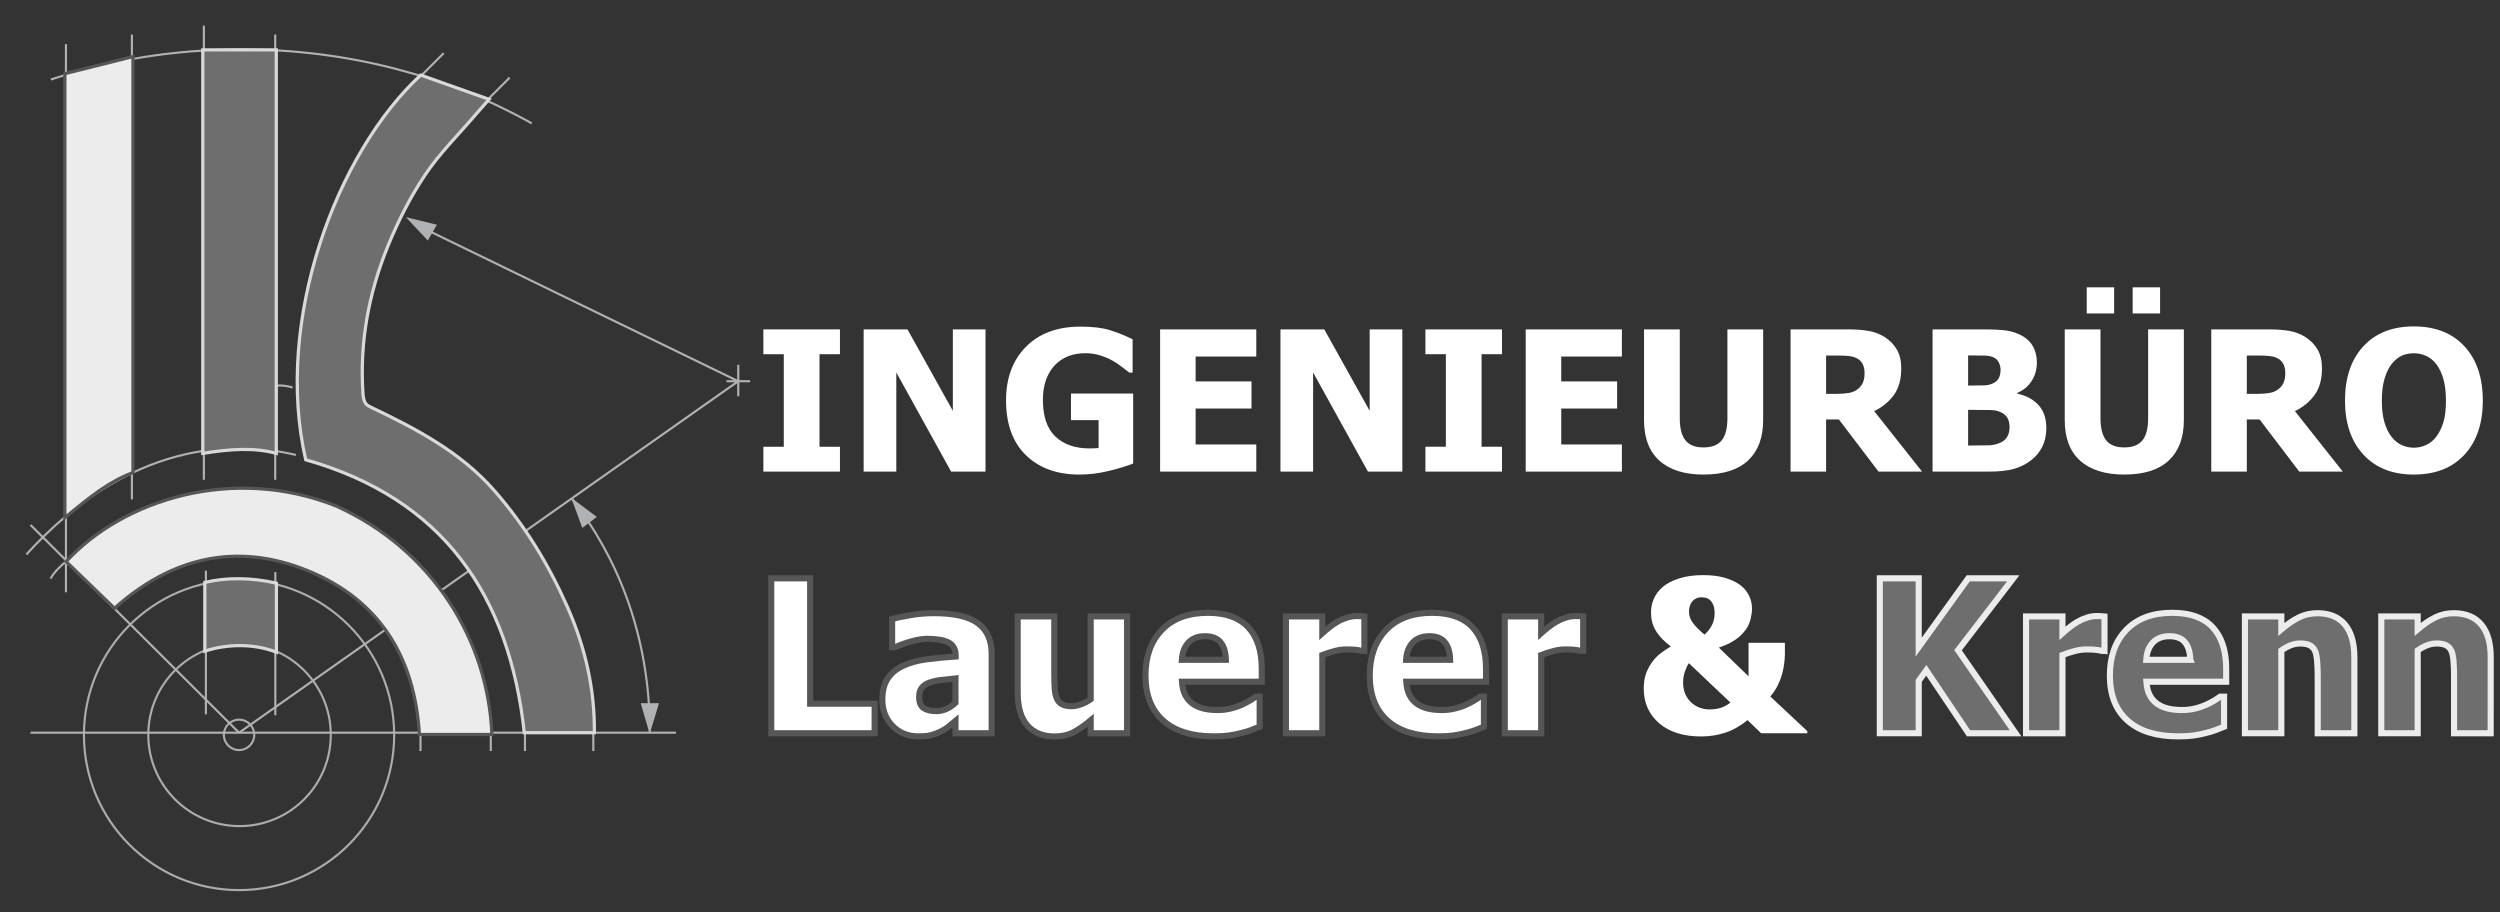 <?xml version="1.0" encoding="utf-8"?>
<!-- Generator: Adobe Illustrator 16.0.3, SVG Export Plug-In . SVG Version: 6.00 Build 0)  -->
<!DOCTYPE svg PUBLIC "-//W3C//DTD SVG 1.1//EN" "http://www.w3.org/Graphics/SVG/1.1/DTD/svg11.dtd">
<svg version="1.1" id="Ebene_1" xmlns="http://www.w3.org/2000/svg" xmlns:xlink="http://www.w3.org/1999/xlink" x="0px" y="0px"
	 width="271.834px" height="99.211px" viewBox="0 0 271.834 99.211" enable-background="new 0 0 271.834 99.211"
	 xml:space="preserve">
<rect x="0" y="0" width="271.834" height="99.211" fill="#333333" stroke="none"/>
<path fill="none" stroke="#B0B1B2" stroke-width="0.233" stroke-miterlimit="10" d="M5.53,8.647
	c6.418-2.113,13.407-3.275,20.72-3.275c11.687,0,22.547,2.964,31.57,8.043"/>
<line fill="none" stroke="#B0B1B2" stroke-width="0.233" stroke-miterlimit="10" x1="45.858" y1="24.733" x2="80.267" y2="41.451"/>
<line fill="none" stroke="#B0B1B2" stroke-width="0.233" stroke-miterlimit="10" x1="80.267" y1="41.451" x2="25.993" y2="79.668"/>
<line fill="none" stroke="#B0B1B2" stroke-width="0.233" stroke-miterlimit="10" x1="25.993" y1="79.668" x2="3.319" y2="57.081"/>
<line fill="none" stroke="#B0B1B2" stroke-width="0.233" stroke-miterlimit="10" x1="3.319" y1="79.668" x2="73.5" y2="79.668"/>
<line fill="none" stroke="#B0B1B2" stroke-width="0.233" stroke-miterlimit="10" x1="7.17" y1="56.058" x2="7.17" y2="64.4"/>
<line fill="none" stroke="#B0B1B2" stroke-width="0.233" stroke-miterlimit="10" x1="14.342" y1="51.383" x2="14.342" y2="54.304"/>
<line fill="none" stroke="#B0B1B2" stroke-width="0.233" stroke-miterlimit="10" x1="22.166" y1="49.296" x2="22.166" y2="52.167"/>
<line fill="none" stroke="#B0B1B2" stroke-width="0.233" stroke-miterlimit="10" x1="29.925" y1="49.296" x2="29.925" y2="52.167"/>
<line fill="none" stroke="#B0B1B2" stroke-width="0.233" stroke-miterlimit="10" x1="7.17" y1="8.01" x2="7.17" y2="4.798"/>
<line fill="none" stroke="#B0B1B2" stroke-width="0.233" stroke-miterlimit="10" x1="14.342" y1="6.154" x2="14.342" y2="3.758"/>
<line fill="none" stroke="#B0B1B2" stroke-width="0.233" stroke-miterlimit="10" x1="22.166" y1="5.42" x2="22.166" y2="2.782"/>
<line fill="none" stroke="#B0B1B2" stroke-width="0.233" stroke-miterlimit="10" x1="29.925" y1="5.42" x2="29.925" y2="3.758"/>
<line fill="none" stroke="#B0B1B2" stroke-width="0.233" stroke-miterlimit="10" x1="45.746" y1="8.281" x2="48.246" y2="5.781"/>
<line fill="none" stroke="#B0B1B2" stroke-width="0.233" stroke-miterlimit="10" x1="53.059" y1="10.801" x2="55.42" y2="8.439"/>
<line fill="none" stroke="#B0B1B2" stroke-width="0.233" stroke-miterlimit="10" x1="64.514" y1="79.668" x2="64.514" y2="81.667"/>
<line fill="none" stroke="#B0B1B2" stroke-width="0.233" stroke-miterlimit="10" x1="57.081" y1="79.715" x2="57.081" y2="81.667"/>
<line fill="none" stroke="#B0B1B2" stroke-width="0.233" stroke-miterlimit="10" x1="53.365" y1="79.863" x2="53.365" y2="81.667"/>
<line fill="none" stroke="#B0B1B2" stroke-width="0.233" stroke-miterlimit="10" x1="45.724" y1="79.863" x2="45.724" y2="81.667"/>
<line fill="none" stroke="#B0B1B2" stroke-width="0.233" stroke-miterlimit="10" x1="22.388" y1="70.622" x2="22.388" y2="77.672"/>
<line fill="none" stroke="#B0B1B2" stroke-width="0.233" stroke-miterlimit="10" x1="29.938" y1="70.622" x2="29.938" y2="77.771"/>
<line fill="none" stroke="#B0B1B2" stroke-width="0.233" stroke-miterlimit="10" x1="22.388" y1="63.508" x2="22.388" y2="62.045"/>
<line fill="none" stroke="#B0B1B2" stroke-width="0.233" stroke-miterlimit="10" x1="29.938" y1="63.508" x2="29.938" y2="62.211"/>
<line fill="none" stroke="#B0B1B2" stroke-width="0.233" stroke-miterlimit="10" x1="78.991" y1="41.451" x2="81.56" y2="41.451"/>
<line fill="none" stroke="#B0B1B2" stroke-width="0.233" stroke-miterlimit="10" x1="80.275" y1="39.667" x2="80.275" y2="43.093"/>
<path opacity="0.96" fill="none" stroke="#B0B1B2" stroke-width="0.233" stroke-miterlimit="10" enable-background="new    " d="
	M42.859,79.917c0,9.315-7.552,16.867-16.866,16.867c-9.315,0-16.866-7.552-16.866-16.867c0-9.313,7.551-16.865,16.866-16.865
	S42.859,70.603,42.859,79.917z"/>
<path opacity="0.96" fill="none" stroke="#B0B1B2" stroke-width="0.233" stroke-miterlimit="10" enable-background="new    " d="
	M35.968,79.904c0,5.479-4.442,9.921-9.922,9.921c-5.479,0-9.921-4.441-9.921-9.921s4.442-9.922,9.921-9.922
	S35.968,74.422,35.968,79.904z"/>
<path opacity="0.96" fill="none" stroke="#B0B1B2" stroke-width="0.233" stroke-miterlimit="10" enable-background="new    " d="
	M27.646,79.904c0,0.912-0.74,1.653-1.653,1.653c-0.913,0-1.653-0.741-1.653-1.653c0-0.913,0.74-1.653,1.653-1.653
	C26.906,78.25,27.646,78.991,27.646,79.904z"/>
<path fill="none" stroke="#B0B1B2" stroke-width="0.233" stroke-miterlimit="10" d="M62.16,54.202
	c4.846,6.192,8.501,14.711,8.501,25.469"/>
<path fill="none" stroke="#B0B1B2" stroke-width="0.233" stroke-miterlimit="10" d="M2.863,60.29
	c11.176-12.3,22.427-12.457,29.307-10.822"/>
<path fill="none" stroke="#B0B1B2" stroke-width="0.233" stroke-miterlimit="10" d="M29.668,42.389c0-0.119,0-0.817,2.143-0.262"/>
<path fill="none" stroke="#B0B1B2" stroke-width="0.233" stroke-miterlimit="10" d="M5.513,62.913
	c0.262-0.627,1.37-1.662,1.682-1.851"/>
<polygon fill="#B0B1B2" points="63.314,57.402 62.113,54.127 64.898,56.208 "/>
<polygon fill="#B0B1B2" points="46.516,26.154 44.131,23.61 47.508,24.436 "/>
<polygon fill="#B0B1B2" points="71.653,76.463 70.643,79.801 69.67,76.463 "/>
<g>
	<path fill="#ECECEC" stroke="#575656" stroke-width="0.35" stroke-miterlimit="10" d="M53.482,79.863c-2.546,0-5.374,0-7.875,0
		c-0.512-8.383-4.315-14.62-12.143-17.812c-7.828-3.188-14.912-1.375-21.016,4.087c-1.759-1.697-3.508-3.388-5.255-5.076
		c6.181-6.739,18.168-10.521,29.399-6.024C47.132,59.818,53.095,69.754,53.482,79.863z"/>
	<path fill="#ECECEC" stroke="#575656" stroke-width="0.35" stroke-miterlimit="10" d="M7.054,8.01
		c2.438-0.611,4.88-1.223,7.405-1.856c0,15.396,0,29.92,0,45.229C11.845,52.37,9.809,54,7.054,56.29
		C7.054,40.057,7.054,24.155,7.054,8.01z"/>
</g>
<g>
	<path fill="#6E6E6E" stroke="#D8D9D9" stroke-width="0.35" stroke-miterlimit="10" d="M57.008,79.668
		c-1.636-14.996-8.873-25.459-23.766-29.675C29.744,34.784,36.669,16.54,45.746,8.164c2.395,0.85,4.816,1.709,7.429,2.637
		c-0.553,0.629-1.024,1.153-1.482,1.688c-1.846,2.162-3.9,4.186-5.472,6.532c-1.606,2.4-2.94,5.036-4.034,7.715
		c-2.102,5.145-3.106,10.535-2.714,16.125c0.074,1.056,0.461,1.229,0.901,1.439c4.895,2.338,9.684,4.85,13.329,8.992
		c3.331,3.785,5.929,8.047,7.981,12.676c1.935,4.363,2.986,8.896,2.946,13.701C62.169,79.668,59.401,79.668,57.008,79.668z"/>
	<path fill="#6E6E6E" stroke="#D8D9D9" stroke-width="0.35" stroke-miterlimit="10" d="M30.042,49.296
		c-2.492-0.675-5.109-0.457-7.992,0c0-14.639,0-29.23,0-43.875c2.668,0,5.29,0,7.992,0C30.042,20.014,30.042,34.604,30.042,49.296z"
		/>
	<path fill="#6E6E6E" stroke="#D8D9D9" stroke-width="0.35" stroke-miterlimit="10" d="M30.055,70.915
		c-2.404-0.933-5.243-0.933-7.784-0.117c0-2.088,0-4.801,0-7.467c2.308-0.554,5.03-0.554,7.784,0.078
		C30.055,66.013,30.055,68.836,30.055,70.915z"/>
</g>
<g>
	<path fill="#FFFFFF" d="M91.331,51.279h-8.328v-2.701h2.221V38.515h-2.221v-2.7h8.328v2.7h-2.223v10.063h2.223V51.279z"/>
	<path fill="#FFFFFF" d="M107.157,51.279h-3.738l-5.961-10.78v10.78h-3.551V35.815h4.766l4.934,8.858v-8.858h3.551L107.157,51.279
		L107.157,51.279z"/>
	<path fill="#FFFFFF" d="M123.214,50.396c-0.68,0.276-1.561,0.547-2.645,0.81c-1.082,0.264-2.15,0.396-3.203,0.396
		c-2.43,0-4.367-0.7-5.811-2.103c-1.443-1.402-2.164-3.391-2.164-5.966c0-2.423,0.721-4.365,2.164-5.826
		c1.443-1.461,3.418-2.191,5.926-2.191c1.293,0,2.346,0.123,3.156,0.369c0.81,0.246,1.648,0.58,2.514,1.002v3.625h-0.354
		c-0.188-0.146-0.455-0.351-0.805-0.618c-0.35-0.267-0.691-0.494-1.023-0.68c-0.387-0.222-0.836-0.412-1.344-0.571
		c-0.51-0.159-1.049-0.239-1.615-0.239c-0.666,0-1.271,0.104-1.818,0.312s-1.035,0.526-1.463,0.955
		c-0.41,0.416-0.732,0.942-0.973,1.579c-0.238,0.637-0.357,1.378-0.357,2.223c0,1.807,0.453,3.14,1.361,3.998
		c0.906,0.859,2.145,1.288,3.717,1.288c0.139,0,0.301-0.003,0.488-0.011c0.188-0.007,0.35-0.017,0.488-0.031v-3.033h-3.002v-2.897
		h6.762L123.214,50.396L123.214,50.396z"/>
	<path fill="#FFFFFF" d="M126.142,51.279V35.815h10.458v2.949h-6.596v2.71h6.076v2.95h-6.076v3.905h6.596v2.95H126.142z"/>
	<path fill="#FFFFFF" d="M152.478,51.279h-3.737l-5.962-10.78v10.78h-3.551V35.815h4.767l4.935,8.858v-8.858h3.551v15.464H152.478z"
		/>
	<path fill="#FFFFFF" d="M163.319,51.279h-8.328v-2.701h2.223V38.515h-2.223v-2.7h8.328v2.7h-2.221v10.063h2.221V51.279z"/>
	<path fill="#FFFFFF" d="M165.896,51.279V35.815h10.459v2.949h-6.596v2.71h6.076v2.95h-6.076v3.905h6.596v2.95H165.896z"/>
	<path fill="#FFFFFF" d="M185.233,51.6c-2.078,0-3.676-0.502-4.793-1.506c-1.119-1.003-1.678-2.472-1.678-4.403v-9.876h3.885v9.647
		c0,1.073,0.201,1.873,0.606,2.399c0.404,0.526,1.063,0.789,1.979,0.789c0.893,0,1.549-0.252,1.967-0.758
		c0.42-0.505,0.629-1.315,0.629-2.43v-9.647h3.885v9.866c0,1.904-0.547,3.367-1.637,4.388C188.987,51.09,187.372,51.6,185.233,51.6z
		"/>
	<path fill="#FFFFFF" d="M208.993,51.279h-4.734l-4.311-5.671h-1.391v5.671h-3.863V35.815h6.221c0.857,0,1.605,0.054,2.242,0.161
		s1.227,0.331,1.766,0.67c0.555,0.353,0.994,0.801,1.318,1.345c0.326,0.544,0.488,1.234,0.488,2.072
		c0,1.184-0.267,2.145-0.799,2.882c-0.533,0.737-1.246,1.324-2.142,1.76L208.993,51.279z M202.741,40.55
		c0-0.388-0.074-0.722-0.223-1.002c-0.149-0.28-0.396-0.497-0.742-0.649c-0.242-0.104-0.512-0.169-0.812-0.197
		c-0.297-0.027-0.668-0.042-1.11-0.042h-1.297v4.165h1.11c0.539,0,0.998-0.033,1.375-0.099s0.697-0.206,0.961-0.42
		c0.25-0.194,0.435-0.426,0.556-0.696S202.741,40.987,202.741,40.55z"/>
	<path fill="#FFFFFF" d="M222.505,46.542c0,0.769-0.146,1.444-0.436,2.025c-0.291,0.582-0.685,1.063-1.174,1.443
		c-0.582,0.458-1.222,0.784-1.916,0.977c-0.697,0.193-1.58,0.291-2.654,0.291h-6.189V35.815h5.463c1.135,0,1.996,0.043,2.58,0.129
		c0.586,0.087,1.135,0.269,1.646,0.545c0.555,0.298,0.967,0.696,1.24,1.194c0.272,0.498,0.412,1.073,0.412,1.724
		c0,0.754-0.189,1.426-0.566,2.015c-0.379,0.588-0.898,1.021-1.564,1.298v0.083c0.957,0.201,1.721,0.611,2.297,1.23
		C222.218,44.654,222.505,45.49,222.505,46.542z M217.53,40.187c0-0.25-0.064-0.505-0.191-0.769
		c-0.129-0.263-0.328-0.454-0.598-0.571c-0.256-0.111-0.559-0.171-0.908-0.182c-0.35-0.011-0.871-0.016-1.564-0.016h-0.27v3.271
		h0.488c0.664,0,1.131-0.007,1.396-0.021c0.269-0.014,0.543-0.086,0.826-0.218c0.312-0.146,0.524-0.346,0.646-0.603
		C217.472,40.824,217.53,40.526,217.53,40.187z M218.507,46.47c0-0.478-0.098-0.852-0.291-1.122s-0.484-0.474-0.873-0.612
		c-0.234-0.09-0.559-0.141-0.971-0.151s-0.965-0.016-1.656-0.016h-0.717v3.874h0.207c1.012,0,1.711-0.007,2.1-0.021
		c0.387-0.014,0.781-0.107,1.185-0.28c0.352-0.152,0.61-0.375,0.772-0.67C218.425,47.177,218.507,46.844,218.507,46.47z"/>
	<path fill="#FFFFFF" d="M230.979,51.6c-2.078,0-3.676-0.502-4.793-1.506c-1.119-1.003-1.679-2.472-1.679-4.403v-9.876h3.886v9.647
		c0,1.073,0.201,1.873,0.606,2.399c0.403,0.526,1.063,0.789,1.979,0.789c0.893,0,1.549-0.252,1.967-0.758
		c0.42-0.505,0.629-1.315,0.629-2.43v-9.647h3.885v9.866c0,1.904-0.547,3.367-1.637,4.388C234.733,51.09,233.118,51.6,230.979,51.6z
		 M229.878,34.081h-2.98v-2.835h2.98V34.081z M234.874,34.081h-2.982v-2.835h2.982V34.081z"/>
	<path fill="#FFFFFF" d="M254.739,51.279h-4.734l-4.311-5.671h-1.391v5.671h-3.863V35.815h6.221c0.857,0,1.605,0.054,2.242,0.161
		s1.227,0.331,1.766,0.67c0.555,0.353,0.994,0.801,1.318,1.345c0.326,0.544,0.488,1.234,0.488,2.072c0,1.184-0.267,2.145-0.8,2.882
		c-0.532,0.737-1.245,1.324-2.141,1.76L254.739,51.279z M248.487,40.55c0-0.388-0.074-0.722-0.223-1.002
		c-0.149-0.28-0.396-0.497-0.742-0.649c-0.242-0.104-0.513-0.169-0.812-0.197c-0.297-0.027-0.668-0.042-1.11-0.042h-1.297v4.165
		h1.11c0.539,0,0.998-0.033,1.375-0.099s0.696-0.206,0.961-0.42c0.25-0.194,0.435-0.426,0.556-0.696
		C248.426,41.34,248.487,40.987,248.487,40.55z"/>
	<path fill="#FFFFFF" d="M269.964,43.552c0,2.5-0.668,4.466-2.004,5.899c-1.336,1.434-3.168,2.149-5.494,2.149
		c-2.332,0-4.164-0.727-5.494-2.175c-1.328-1.451-1.992-3.408-1.992-5.873c0-2.485,0.664-4.45,1.992-5.894
		c1.33-1.444,3.162-2.166,5.494-2.166c2.326,0,4.158,0.718,5.494,2.155S269.964,41.052,269.964,43.552z M265.956,43.542
		c0-0.921-0.096-1.705-0.285-2.353c-0.191-0.647-0.445-1.179-0.764-1.594c-0.332-0.422-0.709-0.725-1.127-0.909
		c-0.42-0.183-0.854-0.275-1.303-0.275c-0.479,0-0.912,0.085-1.3,0.254c-0.389,0.17-0.762,0.473-1.12,0.909
		c-0.318,0.401-0.576,0.935-0.775,1.599c-0.197,0.665-0.295,1.458-0.295,2.378c0,0.949,0.094,1.736,0.281,2.363
		c0.186,0.626,0.44,1.151,0.768,1.573c0.332,0.429,0.709,0.736,1.133,0.919c0.422,0.184,0.857,0.275,1.309,0.275
		c0.455,0,0.898-0.099,1.328-0.296c0.43-0.197,0.801-0.504,1.111-0.919c0.332-0.45,0.588-0.974,0.77-1.573
		C265.866,45.295,265.956,44.511,265.956,43.542z"/>
	<path fill="#FFFFFF" stroke="#575656" stroke-width="0.664" stroke-miterlimit="10" d="M95.104,79.729H83.86V62.886h4.23v13.63
		h7.014V79.729z"/>
	<path fill="#FFFFFF" stroke="#575656" stroke-width="0.664" stroke-miterlimit="10" d="M103.891,78.382
		c-0.272,0.227-0.515,0.431-0.73,0.612c-0.216,0.179-0.502,0.36-0.865,0.543c-0.354,0.173-0.699,0.304-1.035,0.395
		s-0.805,0.136-1.407,0.136c-1.124,0-2.058-0.377-2.799-1.129c-0.743-0.755-1.115-1.706-1.115-2.852
		c0-0.941,0.188-1.704,0.566-2.284c0.375-0.58,0.919-1.042,1.628-1.38c0.717-0.347,1.572-0.588,2.567-0.725
		c0.996-0.135,2.067-0.24,3.213-0.316v-0.066c0-0.702-0.258-1.186-0.774-1.454c-0.518-0.268-1.292-0.401-2.324-0.401
		c-0.468,0-1.015,0.086-1.639,0.256c-0.627,0.169-1.237,0.386-1.834,0.65h-0.339v-3.065c0.393-0.112,1.025-0.247,1.9-0.402
		c0.875-0.153,1.758-0.23,2.647-0.23c2.186,0,3.778,0.362,4.777,1.091c0.999,0.728,1.5,1.838,1.5,3.33v8.641h-3.936L103.891,78.382
		L103.891,78.382z M103.891,76.414v-2.646c-0.671,0.068-1.214,0.127-1.63,0.178c-0.415,0.048-0.821,0.144-1.222,0.286
		c-0.346,0.121-0.614,0.304-0.808,0.549c-0.193,0.245-0.29,0.572-0.29,0.978c0,0.598,0.161,1.006,0.482,1.229
		c0.32,0.223,0.793,0.334,1.418,0.334c0.346,0,0.702-0.079,1.064-0.237C103.269,76.923,103.596,76.702,103.891,76.414z"/>
	<path fill="#FFFFFF" stroke="#575656" stroke-width="0.664" stroke-miterlimit="10" d="M122.552,79.729h-3.958v-1.404
		c-0.687,0.573-1.317,1.009-1.889,1.308c-0.573,0.296-1.254,0.446-2.046,0.446c-1.261,0-2.241-0.398-2.947-1.193
		c-0.704-0.796-1.056-1.994-1.056-3.591v-8.269h3.98v6.302c0,0.653,0.019,1.189,0.052,1.604c0.033,0.416,0.115,0.766,0.243,1.051
		c0.12,0.264,0.307,0.464,0.56,0.601c0.253,0.136,0.604,0.203,1.056,0.203c0.28,0,0.61-0.067,0.99-0.203
		c0.382-0.137,0.733-0.32,1.058-0.554v-9.004h3.958L122.552,79.729L122.552,79.729z"/>
	<path fill="#FFFFFF" stroke="#575656" stroke-width="0.664" stroke-miterlimit="10" d="M148.349,70.77h-0.329
		c-0.151-0.054-0.368-0.092-0.654-0.118c-0.288-0.026-0.604-0.039-0.949-0.039c-0.417,0-0.852,0.06-1.308,0.18
		s-0.898,0.264-1.329,0.431v8.506h-3.958V67.028h3.958v1.819c0.182-0.164,0.433-0.374,0.753-0.625
		c0.32-0.253,0.611-0.456,0.877-0.607c0.285-0.173,0.619-0.321,1.001-0.446c0.381-0.124,0.74-0.186,1.08-0.186
		c0.128,0,0.271,0.004,0.43,0.011c0.158,0.008,0.302,0.02,0.431,0.034v3.742H148.349z"/>
	<path fill="#FFFFFF" stroke="#575656" stroke-width="0.664" stroke-miterlimit="10" d="M156.366,80.067
		c-2.397,0-4.236-0.573-5.514-1.721c-1.278-1.146-1.917-2.777-1.917-4.896c0-2.074,0.595-3.729,1.786-4.964
		c1.194-1.236,2.857-1.854,5.002-1.854c1.943,0,3.407,0.523,4.387,1.571c0.979,1.049,1.471,2.548,1.471,4.501v1.425h-8.676
		c0.039,0.589,0.163,1.081,0.375,1.478c0.211,0.396,0.489,0.71,0.836,0.943c0.339,0.233,0.735,0.403,1.188,0.504
		c0.452,0.102,0.944,0.15,1.48,0.15c0.46,0,0.912-0.049,1.357-0.15c0.446-0.101,0.853-0.236,1.222-0.403
		c0.324-0.142,0.623-0.296,0.898-0.463c0.275-0.165,0.5-0.313,0.674-0.441h0.418v3.269c-0.324,0.127-0.62,0.247-0.888,0.354
		c-0.269,0.11-0.635,0.222-1.104,0.335c-0.429,0.113-0.872,0.202-1.329,0.267C157.578,80.035,157.022,80.067,156.366,80.067z
		 M157.68,71.741c-0.023-0.836-0.218-1.474-0.583-1.911c-0.366-0.436-0.927-0.654-1.68-0.654c-0.77,0-1.369,0.229-1.803,0.69
		c-0.436,0.46-0.674,1.086-0.72,1.877h4.785V71.741z"/>
	<path fill="#FFFFFF" stroke="#575656" stroke-width="0.664" stroke-miterlimit="10" d="M172.145,70.77h-0.328
		c-0.152-0.054-0.369-0.092-0.656-0.118c-0.286-0.026-0.604-0.039-0.949-0.039c-0.415,0-0.851,0.06-1.307,0.18
		c-0.457,0.12-0.899,0.264-1.329,0.431v8.506h-3.958V67.028h3.958v1.819c0.181-0.164,0.432-0.374,0.752-0.625
		c0.321-0.253,0.613-0.456,0.877-0.607c0.287-0.173,0.62-0.321,1.002-0.446c0.379-0.124,0.738-0.186,1.079-0.186
		c0.129,0,0.272,0.004,0.431,0.011c0.157,0.008,0.301,0.02,0.43,0.034L172.145,70.77L172.145,70.77z"/>
	<path fill="#FFFFFF" d="M196.523,79.729h-5.031l-1.473-1.426c-0.792,0.641-1.603,1.096-2.432,1.367
		c-0.83,0.271-1.694,0.408-2.6,0.408c-1.947,0-3.474-0.482-4.587-1.442c-1.112-0.962-1.669-2.215-1.669-3.761
		c0-0.655,0.09-1.218,0.265-1.686c0.179-0.467,0.411-0.89,0.695-1.267c0.266-0.354,0.574-0.666,0.935-0.932
		c0.358-0.269,0.706-0.501,1.045-0.696c-0.324-0.258-0.611-0.505-0.865-0.751c-0.252-0.246-0.477-0.52-0.673-0.82
		c-0.194-0.294-0.347-0.613-0.453-0.956c-0.106-0.342-0.156-0.744-0.156-1.206c0-0.489,0.098-0.968,0.294-1.437
		c0.195-0.467,0.52-0.901,0.972-1.3c0.423-0.369,1.01-0.677,1.765-0.922c0.755-0.246,1.632-0.368,2.633-0.368
		c0.896,0,1.676,0.094,2.331,0.283c0.654,0.188,1.205,0.441,1.651,0.758c0.429,0.315,0.761,0.7,0.989,1.148
		c0.229,0.449,0.345,0.932,0.345,1.454c0,0.331-0.052,0.707-0.153,1.13c-0.1,0.421-0.272,0.803-0.515,1.143
		c-0.294,0.415-0.676,0.785-1.146,1.114c-0.474,0.327-1.07,0.611-1.793,0.853l3.232,3.12v-3.64h3.95v1.254
		c0,0.309-0.033,0.693-0.097,1.147c-0.065,0.457-0.15,0.848-0.256,1.171c-0.112,0.369-0.271,0.751-0.47,1.143
		s-0.456,0.765-0.764,1.119l4.024,3.767v0.229H196.523z M188.155,76.392l-4.525-4.286c-0.12,0.173-0.255,0.457-0.4,0.853
		c-0.146,0.396-0.221,0.813-0.221,1.249c0,0.498,0.086,0.929,0.254,1.296c0.171,0.365,0.392,0.669,0.662,0.91
		c0.272,0.24,0.575,0.423,0.91,0.543c0.336,0.12,0.673,0.18,1.012,0.18c0.468,0,0.881-0.055,1.239-0.163
		C187.443,76.864,187.801,76.67,188.155,76.392z M186.437,66.674c0-0.374-0.052-0.682-0.153-0.915
		c-0.103-0.233-0.232-0.415-0.39-0.543c-0.145-0.121-0.302-0.194-0.476-0.225c-0.173-0.03-0.309-0.046-0.407-0.046
		c-0.112,0-0.237,0.016-0.375,0.046c-0.136,0.03-0.291,0.108-0.462,0.237c-0.137,0.099-0.257,0.26-0.363,0.486
		c-0.104,0.227-0.158,0.494-0.158,0.804c0,0.445,0.149,0.861,0.448,1.249c0.297,0.387,0.711,0.802,1.238,1.239
		c0.362-0.333,0.635-0.687,0.819-1.063S186.437,67.144,186.437,66.674z"/>
	<path fill="#6E6E6E" stroke="#ECECEC" stroke-width="0.664" stroke-miterlimit="10" d="M219.156,79.729h-5.112l-4.592-6.843
		l-0.825,1.152v5.69h-4.229V62.886h4.229v7.476l5.384-7.476h4.896l-6.005,7.815L219.156,79.729z"/>
	<path fill="#6E6E6E" stroke="#ECECEC" stroke-width="0.664" stroke-miterlimit="10" d="M228.827,70.77h-0.328
		c-0.151-0.054-0.37-0.092-0.656-0.118c-0.285-0.026-0.603-0.039-0.949-0.039c-0.415,0-0.85,0.06-1.308,0.18
		c-0.456,0.12-0.898,0.264-1.328,0.431v8.506H220.3V67.028h3.958v1.819c0.181-0.164,0.432-0.374,0.753-0.625
		c0.321-0.253,0.613-0.456,0.877-0.607c0.287-0.173,0.619-0.321,1.002-0.446c0.379-0.124,0.738-0.186,1.079-0.186
		c0.127,0,0.272,0.004,0.43,0.011c0.158,0.008,0.302,0.02,0.431,0.034v3.742H228.827z"/>
	<path fill="#6E6E6E" stroke="#ECECEC" stroke-width="0.664" stroke-miterlimit="10" d="M236.845,80.068
		c-2.396,0-4.235-0.573-5.513-1.721c-1.278-1.146-1.918-2.777-1.918-4.896c0-2.074,0.596-3.729,1.788-4.964
		c1.191-1.236,2.856-1.854,4.999-1.854c1.945,0,3.408,0.522,4.389,1.57c0.979,1.049,1.47,2.549,1.47,4.501v1.425h-8.676
		c0.039,0.589,0.163,1.081,0.374,1.479c0.212,0.395,0.489,0.709,0.836,0.942c0.34,0.232,0.736,0.402,1.188,0.504
		c0.453,0.102,0.946,0.15,1.482,0.15c0.459,0,0.912-0.049,1.357-0.15s0.851-0.237,1.222-0.403c0.324-0.142,0.621-0.296,0.898-0.463
		c0.273-0.165,0.498-0.313,0.673-0.441h0.419v3.269c-0.324,0.127-0.622,0.248-0.888,0.354c-0.27,0.11-0.637,0.222-1.104,0.335
		c-0.431,0.113-0.873,0.202-1.329,0.267S237.501,80.068,236.845,80.068z M238.157,71.742c-0.021-0.836-0.217-1.474-0.582-1.911
		c-0.367-0.436-0.927-0.654-1.68-0.654c-0.769,0-1.37,0.229-1.804,0.689c-0.434,0.461-0.673,1.086-0.72,1.878h4.785V71.742z"/>
	<path fill="#6E6E6E" stroke="#ECECEC" stroke-width="0.664" stroke-miterlimit="10" d="M255.993,79.729h-3.981v-6.302
		c0-0.512-0.021-1.023-0.062-1.532c-0.042-0.509-0.118-0.883-0.23-1.126c-0.137-0.285-0.333-0.491-0.59-0.616
		c-0.256-0.124-0.599-0.186-1.028-0.186c-0.325,0-0.653,0.061-0.981,0.181c-0.333,0.12-0.689,0.313-1.065,0.576v9.002h-3.958V67.028
		h3.958v1.403c0.649-0.551,1.279-0.981,1.895-1.29c0.613-0.309,1.296-0.464,2.041-0.464c1.298,0,2.289,0.411,2.976,1.227
		c0.687,0.82,1.029,2.004,1.029,3.558v8.268H255.993z"/>
	<path fill="#6E6E6E" stroke="#ECECEC" stroke-width="0.664" stroke-miterlimit="10" d="M270.82,79.729h-3.982v-6.302
		c0-0.512-0.02-1.023-0.06-1.532c-0.043-0.509-0.118-0.883-0.232-1.126c-0.135-0.285-0.332-0.491-0.588-0.616
		c-0.257-0.124-0.601-0.186-1.03-0.186c-0.323,0-0.652,0.061-0.981,0.181c-0.333,0.12-0.688,0.313-1.064,0.576v9.002h-3.958V67.028
		h3.958v1.403c0.649-0.551,1.28-0.981,1.895-1.29c0.613-0.309,1.295-0.464,2.04-0.464c1.298,0,2.29,0.411,2.976,1.227
		c0.688,0.82,1.029,2.004,1.029,3.558L270.82,79.729L270.82,79.729z"/>
	<path fill="#FFFFFF" stroke="#575656" stroke-width="0.664" stroke-miterlimit="10" d="M131.981,80.068
		c-2.397,0-4.236-0.573-5.513-1.721c-1.279-1.146-1.918-2.777-1.918-4.896c0-2.074,0.595-3.729,1.787-4.964
		c1.193-1.236,2.858-1.854,5.001-1.854c1.945,0,3.407,0.522,4.388,1.57c0.979,1.049,1.47,2.549,1.47,4.501v1.425h-8.676
		c0.039,0.589,0.163,1.081,0.375,1.479c0.211,0.395,0.49,0.709,0.836,0.942c0.339,0.232,0.736,0.402,1.188,0.504
		s0.946,0.15,1.481,0.15c0.459,0,0.912-0.049,1.358-0.15c0.445-0.102,0.852-0.237,1.222-0.403c0.324-0.142,0.622-0.296,0.898-0.463
		c0.274-0.165,0.499-0.313,0.673-0.441h0.418v3.269c-0.324,0.127-0.62,0.248-0.887,0.354c-0.269,0.11-0.636,0.222-1.103,0.335
		c-0.43,0.113-0.874,0.202-1.329,0.267C133.194,80.036,132.638,80.068,131.981,80.068z M133.294,71.742
		c-0.022-0.836-0.217-1.474-0.583-1.911c-0.367-0.436-0.927-0.654-1.679-0.654c-0.77,0-1.37,0.229-1.804,0.689
		c-0.434,0.461-0.672,1.086-0.719,1.878h4.785V71.742z"/>
</g>
</svg>
